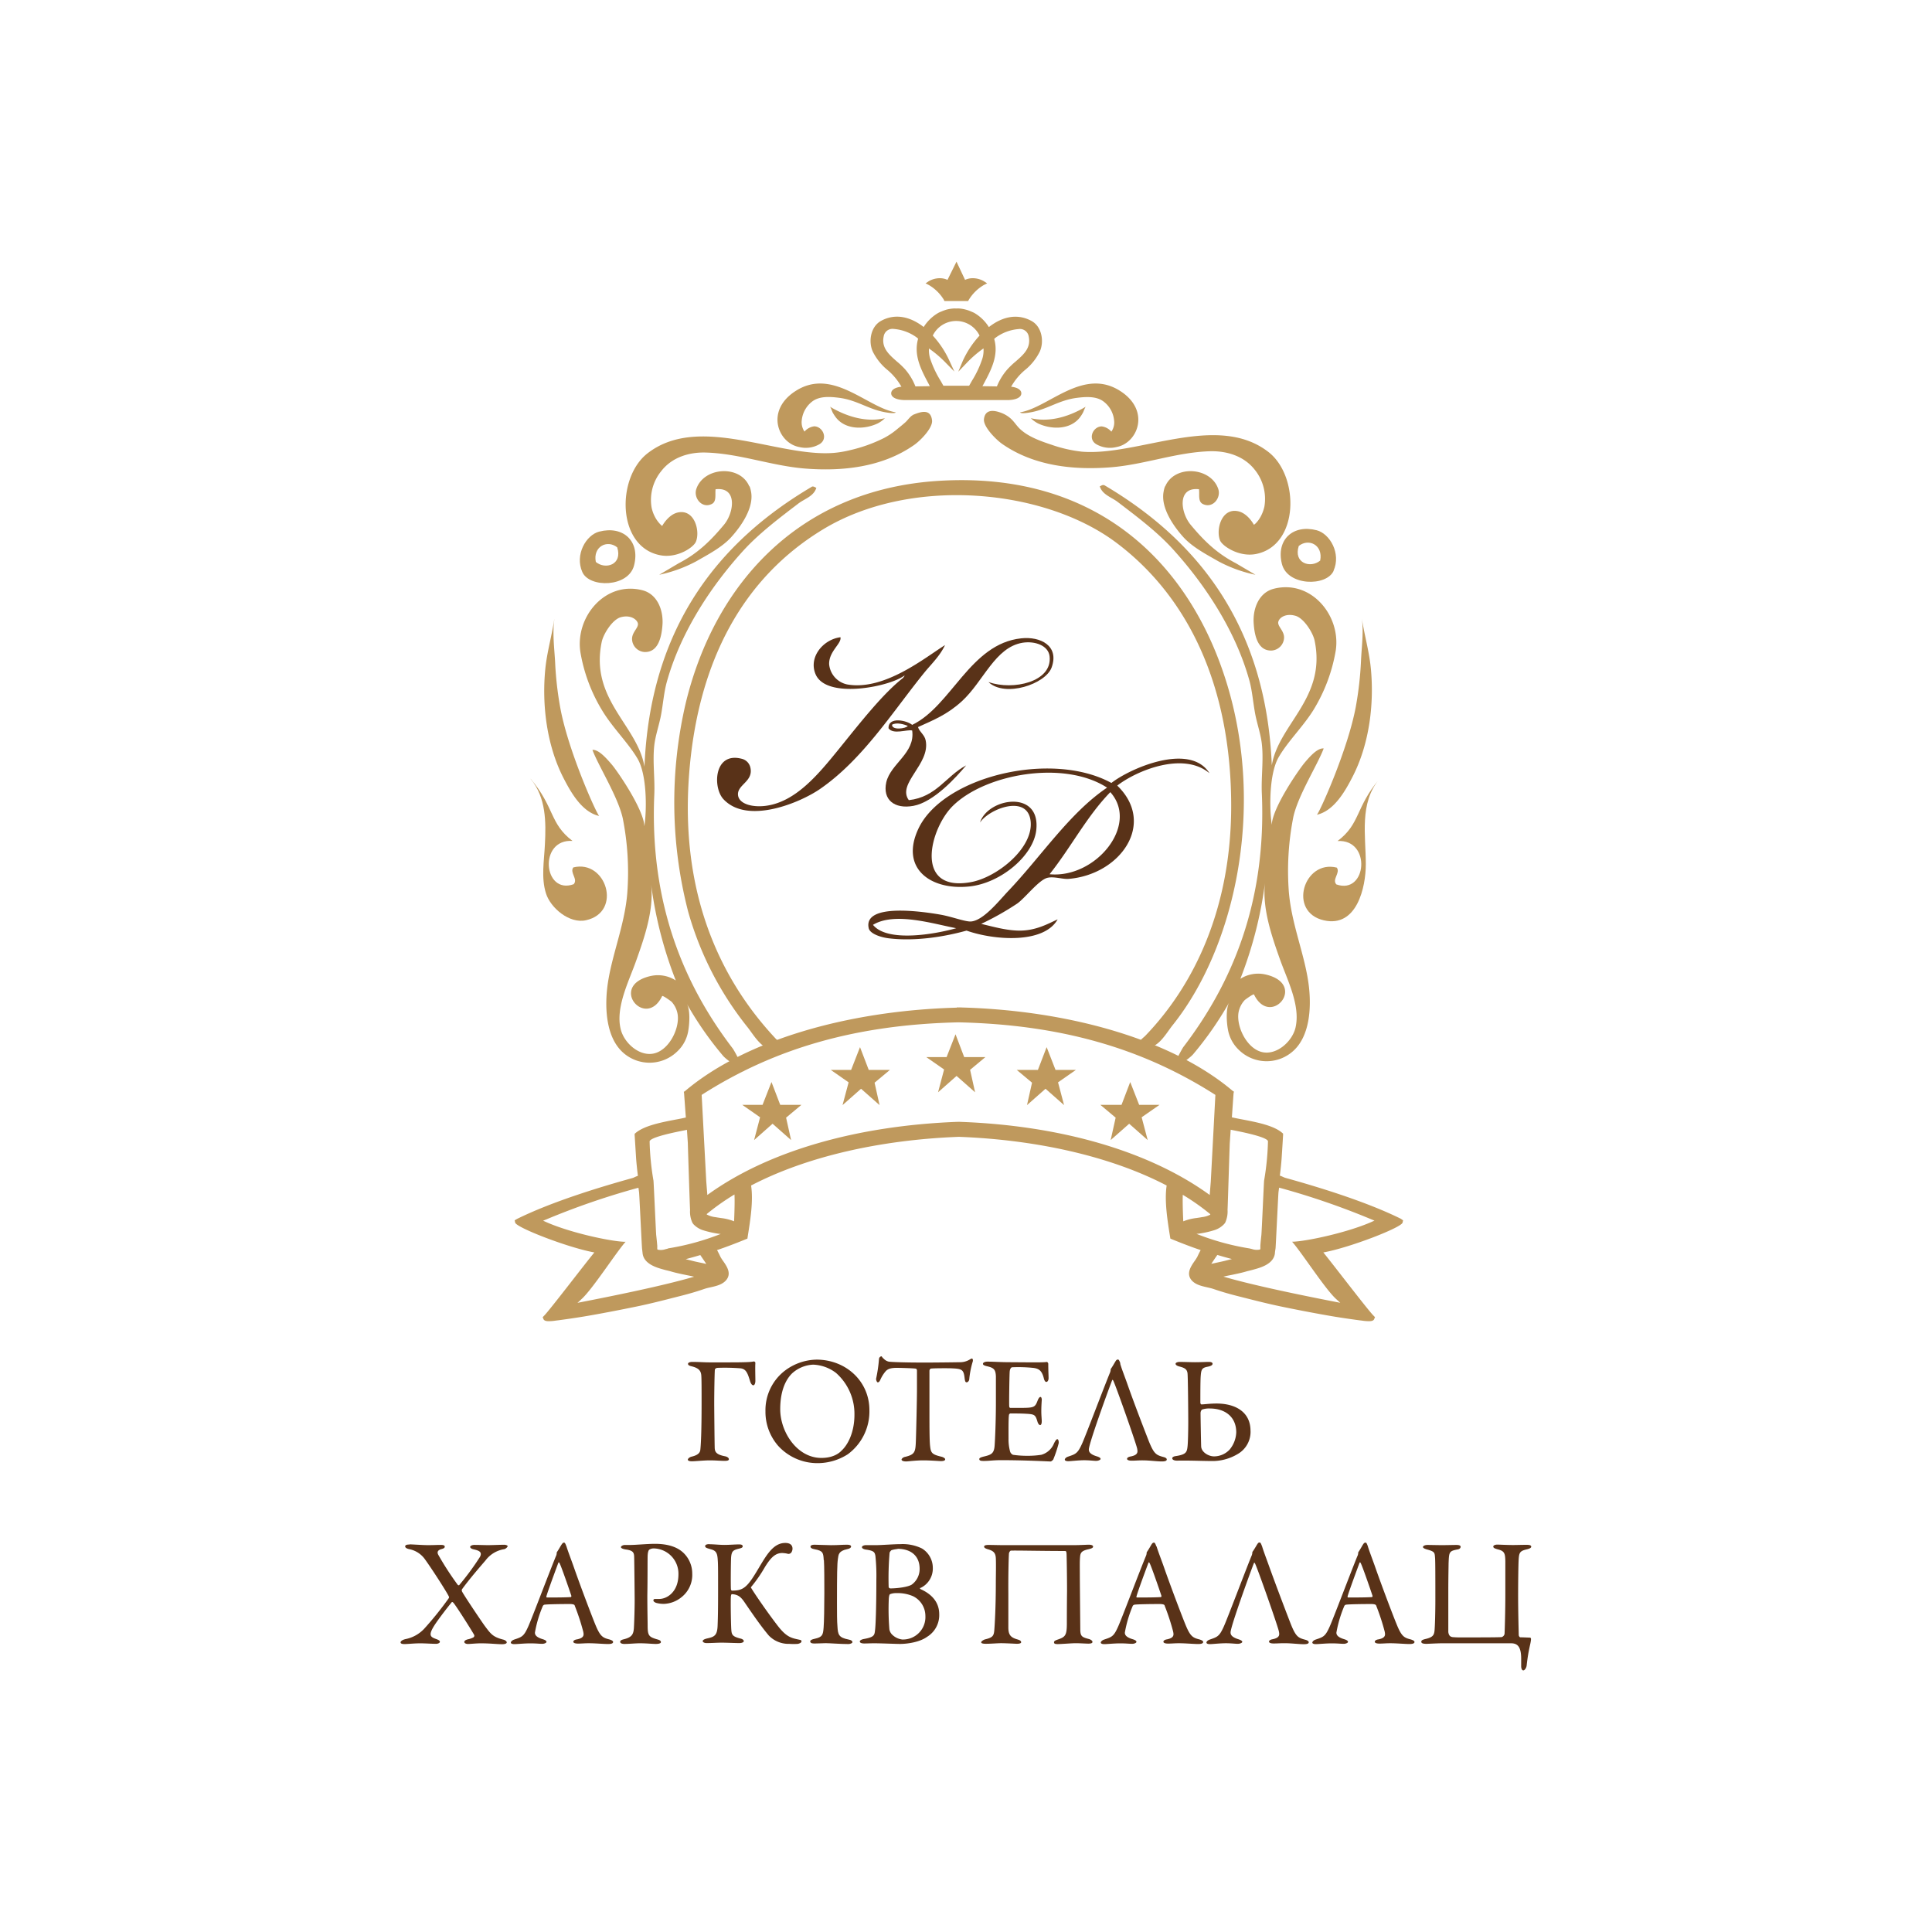 <svg xmlns="http://www.w3.org/2000/svg" id="Layer_1" data-name="Layer 1" viewBox="0 0 500 500"><defs><style>.cls-1,.cls-4{fill:#bf995d;}.cls-1,.cls-3{fill-rule:evenodd;}.cls-2,.cls-3{fill:#593218;}</style></defs><path class="cls-1" d="M137.33,201.59c4,4.78,4,11.15,3.69,17-.19,4.11-1,8.54.26,12.56,1.16,3.82,6.13,8,10.4,7,9.46-2.11,5.22-15.79-3.31-13.66-1,1.33,1.32,3.07.08,4.35-7.87,2.8-9.13-11.77-.29-11.21-5.95-4.52-4.55-8.58-10.83-16.08"></path><path class="cls-1" d="M346.16,217.66c8.84-.54,7.59,14-.3,11.23-1.23-1.28,1.1-3,.1-4.35-8.53-2.14-12.77,11.53-3.31,13.65,8.53,1.92,10.82-8.61,10.82-14.51,0-7.46-1.73-15.82,3.52-22.09-6.28,7.5-4.88,11.57-10.83,16.07"></path><path class="cls-2" d="M195.05,352.35a.4.4,0,0,1,.44.4c-.08,1.13,0,3.3,0,4.64,0,.53-.19,1.12-.52,1.12s-.67-.4-.9-1.23c-.59-1.93-1-2.95-2.33-3.15a51.39,51.39,0,0,0-6.07-.13c-.48.05-.67.35-.67.52-.08,1.06-.16,6.11-.16,8.71,0,1.1.08,9.75.12,11.17,0,1.18.15,2,2.67,2.48.6.12,1,.43,1,.76s-.39.43-1.11.43c-1,0-2.37-.13-3.86-.13s-3.79.24-4.58.24-1.07-.2-1.07-.43.4-.64,1-.78c2.13-.49,2.21-1.43,2.25-1.91.12-1.22.31-4.15.31-11.95,0-3.69,0-6-.07-7.06-.08-1.34-.71-2-2.49-2.45-.78-.18-.95-.38-.95-.66s.48-.48,1.11-.48c1.74,0,3.11.12,4.33.12h5.14c5.47,0,6-.15,6.38-.23"></path><path class="cls-2" d="M225,364.93a13.75,13.75,0,0,1-5.59,11.43,14.5,14.5,0,0,1-7.78,2.3,13.73,13.73,0,0,1-10.26-4.5,13.37,13.37,0,0,1-3.27-8.92,12.89,12.89,0,0,1,5.13-10.59,14,14,0,0,1,8.08-2.78c7.58,0,13.69,5.57,13.69,13.06m-20-9.51c-1.73,1.69-3.08,4.66-3.08,9.28,0,5.87,4.34,12.61,10.65,12.61,3.28,0,4.77-1.41,5.22-1.89,1.56-1.42,3.34-4.61,3.34-9.31a14.13,14.13,0,0,0-4.77-10.8,10.37,10.37,0,0,0-5.91-2.14,8.69,8.69,0,0,0-5.45,2.25"></path><path class="cls-2" d="M248.31,352.54a4.8,4.8,0,0,0,2.68-.71c.28-.16.4-.24.56-.24s.35.37.15.92a22.78,22.78,0,0,0-.86,4.49c-.05.37-.36.74-.68.74s-.43-.27-.54-1.25c-.24-2.05-.75-2.25-3.2-2.36-.67-.05-5-.05-5.53.07-.19,0-.35.44-.35.51v9.67c0,4.58,0,8.32.16,9.78.19,1.78.4,2.23,2.84,2.81.51.1,1.07.42,1.07.69,0,.43-.71.47-1.11.47s-2.76-.19-4.51-.19c-2,0-4,.28-4.48.28-.79,0-1.19-.23-1.19-.47s.4-.58.76-.68c2.75-.62,2.84-1.3,2.95-4.26.08-2.32.28-10.36.28-13.39v-4.71c0-.31-.2-.51-.33-.51-.78-.12-4.24-.2-4.88-.2-1.5,0-2.33.24-2.92.91a9.13,9.13,0,0,0-1.3,2.06c-.35.82-.59.77-.75.77s-.4-.5-.4-.9a38.33,38.33,0,0,0,.76-5.2.76.76,0,0,1,.59-.63c.18,0,.18.29.63.63a2.6,2.6,0,0,0,1.34.76c1,.11,4.17.23,9.23.23,2.05,0,7.41-.05,9-.09"></path><path class="cls-2" d="M267.3,352.58c1.31,0,3,0,3.63-.11.12,0,.32.23.36.43,0,1.81.08,3,.08,3.74,0,.56-.24,1-.59,1s-.55-.56-.64-.94c-.51-2.08-1.37-2.49-2.64-2.68a38.17,38.17,0,0,0-5.59-.17c-.09,0-.52.2-.6,1.11s-.19,8.42-.12,9c0,.15.09.4.28.4H264c3.72,0,3.87-.15,4.58-2,.24-.57.47-.83.71-.83s.36.56.31.88c-.07,1.09-.11,1.88-.11,2.84s.08,1.62.11,2.4-.15,1.16-.42,1.16-.56-.45-.68-.87c-.55-1.82-.71-1.94-3.11-2.07-1.27-.07-2.84-.07-3.91-.07-.16,0-.35.27-.35.34-.16.84-.12,4.5-.12,6.21a12,12,0,0,0,.39,3.27,1.37,1.37,0,0,0,.76.88,24.91,24.91,0,0,0,3.58.26,23.22,23.22,0,0,0,3.75-.26,5,5,0,0,0,3.28-2.94c.43-.86.66-1.1.89-1.1s.4.63.32,1.07a32.14,32.14,0,0,1-1.41,4.22c-.13.14-.47.48-.68.48-.43,0-6.38-.34-12.82-.34-2.09,0-3,.2-4.46.2-.74,0-1.17-.06-1.17-.5,0-.28.46-.46,1.1-.62,2-.47,2.72-.77,2.87-2.88.12-1.67.33-6.32.33-11.2,0-4.71,0-5.54,0-6.68-.08-1.73-.48-2.2-2.22-2.61-.82-.19-1.13-.35-1.13-.66s.54-.55,1.1-.55c1.85,0,3.39.15,6,.15Z"></path><path class="cls-2" d="M289.9,352.89c.3,1.12,1,2.89,1.74,4.95,2,5.74,5.05,13.53,5.67,15.13,1.31,3.24,1.89,3.59,3.7,4.08.65.15.95.38.95.66s-.28.51-1.26.51c-1.29,0-3.23-.28-5-.28-1.26,0-1.81.08-2.8.08s-1.22-.27-1.22-.48.24-.49,1-.62c1.89-.39,1.77-1.17,1.62-2-.24-1.31-5.69-16.76-6.2-17.63-.11-.2-.2-.29-.31,0-.91,2.33-6,16.32-6,17.83,0,.47.16,1.18,1.93,1.74.67.19,1.11.43,1.11.7s-.63.51-1.14.51c-.68,0-1.67-.16-3.13-.16s-3.51.25-4.09.25-.9-.17-.9-.4.26-.59.86-.79c2-.67,2.48-.83,3.63-3.4.91-2,5.4-13.92,7.14-18.18a2.55,2.55,0,0,0,.24-.87.46.46,0,0,1,.07-.3c.36-.48.91-1.47,1.18-1.91s.44-.46.64-.46.31.15.63,1"></path><path class="cls-2" d="M323.64,370.34a6.63,6.63,0,0,1-3.39,6,12.69,12.69,0,0,1-6.78,1.77c-1.11,0-3.6-.07-5.37-.1s-2.88,0-3.55,0-1.17-.24-1.17-.6.51-.53.94-.58c2.6-.4,2.84-1,3-2.36.13-.88.2-4.31.2-6.39s-.07-12.07-.2-12.75c-.15-.85-.52-1.3-2.13-1.69-.59-.16-.95-.41-.95-.7s.53-.48,1.07-.48c.84,0,3,.08,3.9.08,1.63,0,2.88-.08,3.6-.08s1,.2,1,.48-.28.58-1.3.77c-1.53.29-1.65.77-1.78,2.6-.08,1.24-.08,4.55-.08,6.72,0,.2.17.47.33.43.59,0,2.13-.23,3.86-.23,4.8,0,8.79,2.12,8.79,7.06m-10.49-5.77a5.46,5.46,0,0,0-2.09.29,1.35,1.35,0,0,0-.35.92c0,.85.12,7.74.16,8.62.07,1.46,1.89,2.56,3.35,2.56a5.58,5.58,0,0,0,4-1.74,7.4,7.4,0,0,0,1.73-4.48c0-4-2.88-6.17-6.82-6.17"></path><path class="cls-2" d="M106,399.68c.74,0,3.39.2,4.77.2,1.54,0,2.25-.06,3.39-.06.47,0,.94.11.94.42s-.15.48-.9.68-1.23.66-.75,1.5a77.94,77.94,0,0,0,5,7.72c.12.14.35.17.39.09a68.41,68.41,0,0,0,5.37-7.3c.63-1.22-.12-1.61-1.54-1.94-.75-.14-1-.46-1-.66s.4-.51,1.15-.51c1.17,0,2.44.06,3.51.06s3.23-.1,4.14-.1c.47,0,1,.2.9.43s-.43.59-.86.71a7.49,7.49,0,0,0-4.85,2.91c-1.39,1.62-4.18,4.82-6.12,7.51a.89.89,0,0,0,0,.46c.24.64,5,7.73,5.93,9,1.56,2.08,2.08,2.83,4.73,3.52.63.14.95.5.95.73s-.32.47-1.19.47c-1.43,0-3.08-.23-5.53-.23-1.1,0-2.79.17-3.27.17-.71,0-1-.29-1-.52s.19-.48.86-.67a5.31,5.31,0,0,0,1.5-.52.52.52,0,0,0,.16-.7c-1-1.74-4.89-7.86-5.37-8.28-.07-.08-.27-.25-.39-.13-1.3,1.59-3.2,4.06-4.34,5.76-1.86,2.85-1.22,3.23.32,3.79.67.24.94.43.94.71s-.47.52-1,.52c-1,0-2.81-.13-4.06-.13-1.62,0-3.19.19-4.11.19-.7,0-1-.16-1-.43s.4-.69,1.5-.9a9,9,0,0,0,4.61-2.63,86.86,86.86,0,0,0,6.27-7.78c.2-.28.2-.45.12-.54-.31-.81-4.34-7.12-6.35-9.87a6.53,6.53,0,0,0-3.9-2.41c-.75-.16-1.06-.43-1.06-.7s.19-.5,1.14-.5"></path><path class="cls-2" d="M146.6,400.2c.32,1.07,1,2.85,1.74,4.9,2,5.76,5,13.56,5.67,15.19,1.31,3.22,1.94,3.55,3.72,4,.63.2.94.39.94.66s-.27.52-1.27.52c-1.3,0-3.22-.2-5-.2-1.26,0-1.81.09-2.8.09s-1.23-.28-1.23-.48.24-.52,1-.62c1.89-.4,1.73-1.2,1.57-2a57.85,57.85,0,0,0-2.21-6.74c0-.15-.2-.4-1.34-.4-2.16,0-5.64.05-6.47.17-.15,0-.34.19-.42.3a31.11,31.11,0,0,0-2.06,6.92c0,.47.16,1.14,1.94,1.69.66.19,1.05.43,1.05.71s-.59.51-1.1.51c-.67,0-1.65-.12-3.11-.12s-3.51.2-4.1.2-.92-.17-.92-.39.29-.59.87-.79c2-.67,2.49-.8,3.63-3.36.91-2,5.41-13.92,7.15-18.17a2.22,2.22,0,0,0,.23-.84.48.48,0,0,1,.08-.32c.35-.47.9-1.5,1.19-1.92s.42-.48.62-.48.32.15.63,1M147.87,413c-.67-2-2.72-7.94-3.08-8.48-.12-.23-.2-.28-.32,0-.7,1.89-2.75,7.41-3.07,8.64,0,.16,0,.27.2.27,1.57,0,4.84,0,6.15-.11a.34.34,0,0,0,.12-.32"></path><path class="cls-2" d="M169.15,400.73a2.1,2.1,0,0,0-1.14.34c-.16.13-.36.59-.4,1.54s0,5.72-.08,10.27c0,3.57.08,6.89.08,7.88,0,2.56.36,2.87,2.37,3.48.75.19,1.06.38,1.06.74s-.7.47-1.3.47c-1,0-2.4-.17-4.14-.17-1.15,0-2.76.17-4,.17-.67,0-1.1-.2-1.1-.55s.4-.51.8-.62c2.2-.52,2.63-1.27,2.75-2.94.11-1.89.2-5.16.2-7.13,0-1.31-.09-9.66-.12-10.93s0-2-2.21-2.28c-.79-.13-1.22-.36-1.22-.6s.4-.51.9-.56c.28,0,.95,0,1.31,0,1.58,0,4.61-.3,6.58-.3,3.6,0,5.92.94,7.38,2.33a7.41,7.41,0,0,1,2.28,5.36,7.34,7.34,0,0,1-2.75,6.1,7.64,7.64,0,0,1-4.54,1.75,7.3,7.3,0,0,1-2.09-.27c-.47-.2-.67-.4-.67-.64s.16-.36.48-.36h1c2.09,0,5-1.85,5-6.38a6.54,6.54,0,0,0-6.43-6.7"></path><path class="cls-2" d="M183.69,399.65c1,0,2.57.17,3.79.17s2.84-.13,3.79-.13c.63,0,.94.15.94.49s-.35.46-1,.62c-1.5.36-1.86.68-2,2.22-.08,1.33-.12,7.31-.05,8.22,0,.16.11.41.28.41,2.41,0,3.55-.51,5.56-3.63,1.07-1.66,1.65-2.77,2.77-4.53,1.57-2.45,3.15-4.18,5.47-4.18,1,0,1.86.38,1.86,1.49a1.78,1.78,0,0,1-.32,1,.91.91,0,0,1-1.06.28,7.33,7.33,0,0,0-1.3-.16c-1.9,0-3.08,1.42-4.46,3.63a35.92,35.92,0,0,1-3.58,5.17.13.13,0,0,0,0,.2c.89,1.51,4.29,6.46,6.89,9.82,2.41,3.12,3.67,3.19,5.84,3.67.13,0,.32.19.32.31,0,.44-.48.58-.91.71a15.65,15.65,0,0,1-2.25,0,7.08,7.08,0,0,1-5.32-2.17c-1.94-2.32-3.71-4.85-6.16-8.44-1-1.5-1.74-2.16-3.35-2.25-.19,0-.23.24-.28.48-.11,1.15,0,7.13.09,8.57s.27,1.87,2.24,2.4c.71.14,1,.43,1,.71s-.51.5-1.15.5c-.87,0-3.35-.11-4.58-.11s-2.63.11-3.9.11c-.55,0-1-.24-1-.5s.31-.51,1.18-.71c1.9-.41,2.6-.81,2.68-3.4.09-2.25.12-4.73.12-9,0-6.12,0-6.9-.12-8.33s-.51-2-1.69-2.32c-.91-.27-1.54-.4-1.54-.82s.55-.53,1.14-.53"></path><path class="cls-2" d="M213.18,403.76c-.11-1.82-.11-2.41-2.33-2.81-.86-.14-1.1-.41-1.1-.71s.43-.47,1-.47c1,0,3,.12,4.3.12,1.93,0,2.84-.12,4.21-.12.63,0,1,.16,1,.47s-.4.57-1,.68c-2.29.48-2.25,1.46-2.41,2.52-.2,1.31-.24,3.87-.24,11.6,0,2.17,0,4.61.12,5.87.12,2.13.32,2.9,2.88,3.4.71.12,1,.38,1,.67s-.59.5-1.06.5c-2,0-4.81-.23-5.87-.23s-1.55.09-3,.09c-.76,0-1-.28-1-.56s.39-.51,1.18-.67c2-.44,2.14-1,2.29-2.88.12-1.37.19-5.5.19-8.82,0-2.46,0-7.35-.11-8.65"></path><path class="cls-2" d="M238.13,410.94c-.11,0,0,.28.09.31,1.93.88,4.85,2.68,4.85,6.51a6.58,6.58,0,0,1-3.16,5.86c-1.89,1.37-5.09,1.83-7,1.83-1.11,0-4.89-.17-6.71-.17-.91,0-1.86.05-2.53.05s-1.15-.17-1.15-.51.56-.55,1-.64c2.8-.5,2.8-1,2.95-2.4.12-.83.33-5.08.33-12.94a49.35,49.35,0,0,0-.25-6.22c-.19-.87-.31-1.3-2.48-1.59-.51-.08-1-.3-1-.62s.52-.53,1.06-.53h2.64c1.28,0,4.67-.26,6.28-.26a11.35,11.35,0,0,1,5.56,1.13,5.88,5.88,0,0,1,2.8,5,5.55,5.55,0,0,1-3.2,5.22m-2,2.09a9.94,9.94,0,0,0-4.18-.76,4.19,4.19,0,0,0-1.73.29c-.08.11-.21.27-.28,1.14a63.51,63.51,0,0,0,.15,7.93,2.52,2.52,0,0,0,.63,1.29,4.51,4.51,0,0,0,2.69,1.35,5.8,5.8,0,0,0,6-6.12,5.69,5.69,0,0,0-3.27-5.12m-3.83-12.19a7.55,7.55,0,0,0-1.69.32,1.76,1.76,0,0,0-.47.63,76.84,76.84,0,0,0-.25,8.76.45.45,0,0,0,.44.5c1.74,0,4.58-.35,5.56-1A5,5,0,0,0,238,406c0-3.2-2.09-5.17-5.76-5.17"></path><path class="cls-2" d="M281.79,399.77c.63,0,1.1.16,1.1.48s-.32.48-1.15.68c-1.69.38-2.12.81-2.21,1.92-.12,1.27-.07,2.55-.07,5.06,0,1.68.12,13.47.12,14.07.07,1.54.51,1.74,2.28,2.21.52.16.87.46.87.74s-.31.44-1.06.44-2.14-.11-3.32-.11c-.9,0-3.79.23-4.57.23s-1-.12-1-.47.44-.51.87-.67c2-.67,2.41-1.06,2.45-3.87,0-.83,0-4.68.05-8.69,0-4.17-.09-8.74-.12-9.57s-.21-.82-.48-.82c-6.1,0-13.13-.17-14-.09a1.13,1.13,0,0,0-.43.72c-.08.91-.2,5.59-.16,10.33,0,4.18,0,8.2,0,8.79,0,1.86.52,2.57,2.17,3.08.82.23,1.1.4,1.14.75s-.6.43-1.1.43c-.28,0-2.73-.15-4.1-.15-.95,0-2.61.15-3.92.15-.9,0-1.22-.15-1.22-.39s.56-.62,1-.75c2-.47,2.28-.92,2.4-2.45s.39-5.88.39-12.27c0-1.17.08-4.81,0-6.31-.08-1.3-.55-1.84-1.92-2.25-.84-.24-1.11-.44-1.11-.74s.47-.42,1.14-.42c1.07,0,2.52.05,3.59.05h18.74c1.3,0,3.16-.11,3.63-.11"></path><path class="cls-2" d="M299.32,400.2c.31,1.07,1,2.85,1.74,4.9,2,5.76,5,13.56,5.67,15.19,1.3,3.22,1.94,3.55,3.71,4,.63.2.94.39.94.66s-.27.52-1.26.52c-1.3,0-3.23-.2-5-.2-1.27,0-1.82.09-2.81.09s-1.22-.28-1.22-.48.24-.52.94-.62c1.9-.4,1.74-1.2,1.58-2a57.85,57.85,0,0,0-2.21-6.74c0-.15-.19-.4-1.34-.4-2.17,0-5.64.05-6.46.17a.72.72,0,0,0-.44.3,31.5,31.5,0,0,0-2.05,6.92c0,.47.16,1.14,1.93,1.69.68.19,1.07.43,1.07.71s-.59.51-1.11.51c-.67,0-1.65-.12-3.11-.12s-3.51.2-4.1.2-.91-.17-.91-.39.28-.59.87-.79c2-.67,2.49-.8,3.62-3.36.91-2,5.4-13.92,7.15-18.17a2.22,2.22,0,0,0,.23-.84.48.48,0,0,1,.08-.32c.35-.47.92-1.5,1.18-1.92s.45-.48.64-.48.31.15.63,1M300.58,413c-.66-2-2.72-7.94-3.07-8.48-.12-.23-.2-.28-.32,0-.71,1.89-2.76,7.41-3.07,8.64-.05.16,0,.27.18.27,1.58,0,4.86,0,6.17-.11a.37.37,0,0,0,.11-.32"></path><path class="cls-2" d="M326.63,400.2c.32,1.11,1,2.88,1.74,4.94,2.06,5.75,5.05,13.53,5.68,15.14,1.3,3.24,1.89,3.59,3.7,4.07.63.16.95.39.95.67s-.27.5-1.26.5c-1.3,0-3.23-.26-5-.26-1.26,0-1.82.07-2.8.07s-1.22-.27-1.22-.48.23-.5.94-.62c1.9-.4,1.78-1.18,1.62-2-.24-1.31-5.68-16.77-6.2-17.64-.11-.19-.19-.27-.31.05-.91,2.33-6,16.32-6,17.83,0,.46.15,1.16,1.92,1.73.67.21,1.11.44,1.11.71s-.64.51-1.15.51c-.66,0-1.65-.15-3.11-.15s-3.51.23-4.1.23-.91-.16-.91-.4.28-.58.86-.78c2-.69,2.49-.83,3.64-3.4.91-2,5.4-13.92,7.13-18.18a2.34,2.34,0,0,0,.24-.87.43.43,0,0,1,.08-.31c.36-.48.91-1.46,1.19-1.9s.42-.46.62-.46.32.14.63,1"></path><path class="cls-2" d="M354,400.2c.32,1.07,1,2.85,1.74,4.9,2,5.76,5,13.56,5.68,15.19,1.3,3.22,1.93,3.55,3.71,4,.62.2.94.39.94.66s-.28.52-1.27.52c-1.29,0-3.22-.2-5-.2-1.25,0-1.8.09-2.79.09s-1.22-.28-1.22-.48.24-.52,1-.62c1.89-.4,1.72-1.2,1.57-2a57.85,57.85,0,0,0-2.21-6.74c-.05-.15-.2-.4-1.33-.4-2.17,0-5.65.05-6.48.17a.68.68,0,0,0-.42.3,31.67,31.67,0,0,0-2.06,6.92c0,.47.16,1.14,1.94,1.69.66.19,1.06.43,1.06.71s-.6.51-1.11.51c-.67,0-1.66-.12-3.12-.12s-3.5.2-4.09.2-.91-.17-.91-.39.27-.59.86-.79c2-.67,2.49-.8,3.63-3.36.91-2,5.41-13.92,7.14-18.17a2.09,2.09,0,0,0,.24-.84.48.48,0,0,1,.08-.32c.35-.47.9-1.5,1.17-1.92s.44-.48.65-.48.31.15.62,1M355.21,413c-.66-2-2.72-7.94-3.07-8.48-.11-.23-.2-.28-.32,0-.7,1.89-2.75,7.41-3.07,8.64,0,.16,0,.27.19.27,1.58,0,4.85,0,6.15-.11.05,0,.16-.2.12-.32"></path><path class="cls-2" d="M368.93,425.41c-.71,0-1.1-.19-1.1-.51s.19-.5,1-.71c1.94-.43,2.28-1,2.41-2.05s.23-4.94.23-8.27c0-4.95,0-9.91-.08-10.7-.11-1.31,0-1.62-2.13-2.18-.63-.19-1-.39-1-.63s.44-.53,1.19-.53,2.64.05,3.78.05,2.85-.05,3.67-.05c.59,0,1.11.1,1.11.46s-.32.64-.79.7c-2.21.43-2.21.64-2.33,3.64,0,.74-.07,3.51-.07,7.16,0,4.48,0,10.22,0,10.59.16,1.1.68,1.21,1.07,1.3a26.27,26.27,0,0,0,2.68.08c2.64,0,9.26,0,10.06-.08a1.11,1.11,0,0,0,.75-.83c.07-1.57.2-6.2.2-10.15s0-7.6,0-8.7c-.05-1.86-.16-2.58-1.86-3-.83-.23-1.26-.39-1.26-.74s.55-.52,1.06-.52c.28,0,2.64.11,4,.11.94,0,2.33-.05,3.54-.05.87,0,1.22.14,1.22.49s-.65.56-1.1.67c-1.89.43-2.05.87-2.16,2.81-.08,1.54-.13,5.92-.13,9,0,4.38.13,8.82.16,10.36,0,.28.24.6.4.6.55,0,2.13.08,2.45.08.15,0,.38.07.31.55-.08,1.14-.66,2.52-1.11,6.66-.07.63-.51,1.27-.86,1.27s-.59-.43-.56-1.31c0-.52,0-1.3,0-1.7,0-3.19-1-4-2.63-4H373.23c-1.26,0-3.78.15-4.3.15"></path><path class="cls-1" d="M236.29,107.4c-.66.29-1.4,1.36-1.95,1.86s-1.4,1.19-2.12,1.77a19,19,0,0,1-3.43,2.32A38.65,38.65,0,0,1,220,116.5a27.15,27.15,0,0,1-4.11.7c-14.56,1.22-35-10.23-48.32.13-8.07,6.29-7.94,24.14,3.22,26.35,4.41.9,8.71-2,9.31-3.49,1.14-2.72-.33-8.49-4.66-7.56-2.5.54-4.07,3.49-4.07,3.49s-2-1.45-2.73-4.72a11.81,11.81,0,0,1,2.51-9.5c2.78-3.58,7.23-4.92,11.56-4.78,8.62.25,16.91,3.42,25.52,4.13,9.76.79,20.1-.32,28.33-6.08,1.48-1,4.9-4.38,4.65-6.4-.35-3-2.79-2.31-5-1.37"></path><path class="cls-1" d="M231.81,106.71c-7.45-1.21-16.4-11.8-26.05-5.43-7.75,5.09-4.37,13.41,1.08,14.41A7.07,7.07,0,0,0,212,115c2.43-1.33,1-4.62-1.28-4.67a4,4,0,0,0-2.52,1.36,4.27,4.27,0,0,1-.71-2.9,7,7,0,0,1,2.58-4.78c1.89-1.56,4.72-1.35,6.94-1.08,4.71.57,7.53,2.9,11.91,3.73,3.06.57,2.91,0,2.91,0"></path><path class="cls-1" d="M229.06,108.18a7.39,7.39,0,0,1-1.91,1.4c-3.41,1.62-8.25,1.69-10.77-1.48a11.15,11.15,0,0,1-.9-1.37c-.13-.26-.51-1.43-.75-1.51,5.21,3.1,10.14,4,14.33,3"></path><path class="cls-1" d="M264,106.71c7.43-1.21,16.39-11.8,26.05-5.43,7.75,5.09,4.37,13.41-1.09,14.41a7.08,7.08,0,0,1-5.14-.67c-2.43-1.33-1-4.62,1.28-4.67a3.92,3.92,0,0,1,2.52,1.36,4.15,4.15,0,0,0,.71-2.9,6.93,6.93,0,0,0-2.58-4.78c-1.88-1.56-4.72-1.35-6.94-1.08-4.71.57-7.53,2.9-11.92,3.73-3,.57-2.89,0-2.89,0"></path><path class="cls-1" d="M266.73,108.18a7.67,7.67,0,0,0,1.9,1.4c3.42,1.62,8.26,1.69,10.79-1.48a9.1,9.1,0,0,0,.88-1.37c.15-.26.52-1.43.76-1.51-5.21,3.1-10.13,4-14.33,3"></path><path class="cls-1" d="M294.77,270.58c-.3-1.16,1.18-2,1.74-2.63,12.68-13.23,22.12-33.06,22.12-59.37,0-31.44-11.42-54.36-29.68-68.09C270.1,126.32,235.63,123.28,213,137c-20.6,12.48-32.35,33.93-34.64,63.13-2.42,30.94,7.86,53.18,22.41,68.69.62.67,2.27,1.62,1.75,2.92-4.74,1.14-7-3.27-9-5.83a84.3,84.3,0,0,1-15.43-30,112.92,112.92,0,0,1-.58-54.13c7.54-30.89,29.43-55,65.19-57.32,41.43-2.66,65.34,21.58,74.79,52.38,10,32.55,2.06,68.4-14,88.46-2,2.49-4.49,7.54-8.73,5.24"></path><path class="cls-1" d="M194,125.88a7.13,7.13,0,0,1,.36,1.32c.84,4.17-2.6,9.06-5.18,11.88-2.37,2.58-5.93,4.43-9,6.19a35.69,35.69,0,0,1-9.58,3.48l5.08-3c5.21-2.69,8.6-6.25,11.69-9.95,2.63-3.16,3.54-9.86-2.18-9.18-.16,1.38.31,3.19-1,3.82-2.52,1.24-4.73-1.55-4-3.84,1.85-5.73,11.31-6.42,13.72-.75"></path><path class="cls-1" d="M301.5,125.88a7.11,7.11,0,0,0-.35,1.32c-.84,4.17,2.61,9.06,5.17,11.88,2.38,2.58,5.93,4.43,9,6.19a35.58,35.58,0,0,0,9.59,3.48l-5.09-3c-5.21-2.69-8.61-6.25-11.69-9.95-2.63-3.16-3.53-9.86,2.17-9.18.17,1.38-.31,3.19,1,3.82,2.52,1.24,4.73-1.55,4-3.84-1.85-5.73-11.31-6.42-13.73-.75"></path><path class="cls-1" d="M155.1,137.58c6.17-1.6,10.61,2.48,9,8.73-1.45,5.75-11.56,5.88-13.39,1.75-2-4.49.95-9.59,4.36-10.48m-.87,7.85c2.43,2.07,7,.75,5.53-3.78-2.6-2.08-6.33-.17-5.53,3.78"></path><path class="cls-3" d="M217.5,164.89c.4,1.65-3,3.62-2.92,7a5.89,5.89,0,0,0,4.66,5.24c9.63,1.7,20.13-6.93,25.33-10.18-1.22,2.61-3.25,4.63-5,6.69-8.2,10-16.05,22.77-27.35,30.55-5.08,3.51-18.79,9.32-25,2.63-2.8-3-2.47-12.26,4.65-10.47a3,3,0,0,1,2.33,2.31c.81,3.58-3.35,4.37-3.21,7,.14,2.32,3.49,3.31,7,2.91,7.94-.92,13.94-8.35,19.2-14.83,5.55-6.85,11.32-14.25,16.59-18.35.06-.24.3-.28.3-.58-3.69,2.88-20.18,6.26-23-.3-1.89-4.38,1.9-9,6.4-9.59"></path><path class="cls-3" d="M255.92,176.54c6.17,2.17,16.5,0,15.71-6.71-.33-2.77-3.77-4-7-3.49-7.14,1.19-10.09,10-15.71,15.15-3.82,3.48-7.3,4.84-11.35,6.68.44,1.32,1.74,2,2,3.49,1.23,6.11-7.52,11.12-4.37,15.42,7.16-.79,9.64-6.26,14.84-9-2.58,3.06-8.38,9.52-13.67,10.48-4.92.89-8-1.61-7-6.12,1.15-4.87,7.54-7.52,6.7-13.39-1.37-.32-4.89,1.15-6.12-.57-.09-3.16,4.85-2,6.12-.88,10.17-4.88,15-21,28.22-22.4,4.95-.54,9.93,1.91,7.86,7.57-1.58,4.27-12,7.79-16.29,3.79m-25,11c-.06,1.51,3.65,1,4.07.31-.94-.42-2.92-1-4.07-.31"></path><path class="cls-3" d="M313,200.1c-6.75-5.65-18.77-.72-23.86,3.21,10.15,9.81.84,23-12.52,24.14-1.54.15-3.81-.68-5.52-.28-2.23.51-5.82,5.26-7.86,6.68a73.33,73.33,0,0,1-9.31,5.25c2.77.64,6.29,1.67,9.6,1.74,4.45.1,7.65-1.76,10.19-2.91-3.58,6.38-16.37,5.45-23.58,2.91-5.29,1.48-13,2.85-20.08,2-2-.23-4.9-1.14-5.24-2.62-1.47-6.64,14.24-4.27,18.63-3.5,3,.54,6.37,1.86,7.85,1.76,3.22-.26,7.19-5.3,9.61-7.86,8.57-9,15.89-20.24,25.6-26.78-11.1-7.19-31.37-3.61-39.85,4.66-6,5.79-10.33,22.54,4.64,19.79,6.7-1.23,16.14-8.76,15.43-15.72-.73-7.12-10.69-3.3-13.1.29,2-6.35,15.77-8.66,14.55,2-.75,6.61-9.15,13.64-17.17,14.54-10,1.12-18.14-4.52-13.38-14.82,6.26-13.59,34.46-20.46,50-11.95,4.81-3.77,20.21-10.52,25.32-2.62m-25.6,5c-6.08,6.23-10.25,14.39-15.72,21.24,11.85,1.16,23.32-12.73,15.72-21.24m-61.42,34.34c3.73,4.63,16.16,2.4,21.54.87-5.8-1.08-15.89-4.31-21.54-.87"></path><path class="cls-1" d="M143.46,160.28c-.51,3.45,0,7.51.2,11A88.25,88.25,0,0,0,145,183.18c2.09,11.39,9.61,27.92,10.09,28-4.5-1-7.37-6.15-9.29-9.89-4.29-8.41-5.59-18.78-4.68-28.12.43-4.36,1.68-8.58,2.33-12.92"></path><path class="cls-1" d="M210.1,125.93c.61-.11.78.22,1.17.3-.64,2.21-3.06,2.86-4.65,4.08-4.52,3.45-9.87,7.47-14,11.92-8.09,8.83-16.38,20.93-20.08,34.36-.7,2.53-.93,5.56-1.46,8.42-.48,2.58-1.46,5.33-1.75,7.87-.47,4.18.19,8.53,0,12.8-1.23,28.29,7.78,49.34,20.38,65.77a37.39,37.39,0,0,1,2.83,5.82s-4.36-2.76-5.45-4.07a87,87,0,0,1-9.32-13.39c.92,1.67.66,5.28.33,7.09a9.38,9.38,0,0,1-2.76,5.15,10.28,10.28,0,0,1-14.34.13c-4.05-3.88-4.44-10.9-3.89-16.15.87-8.18,4.56-16.22,5.24-25a72,72,0,0,0-1.17-19.21c-1.23-5.62-6.3-13.57-7.86-17.75,1.57-.14,3.55,2.09,5,3.78s8.28,11.6,8.45,16c.68-4.84.58-13.47-1.75-17.47s-6.34-7.9-9-12.22a42.62,42.62,0,0,1-5.82-15.42c-1.36-9.06,6.39-18.41,16-16,4,1,5.5,5.29,5.25,8.93-.2,2.81-.93,7.21-4.66,7.07a3.44,3.44,0,0,1-3.21-3.2c-.13-2,1.91-3.13,1.46-4.37-.38-1-2-2.08-4.36-1.44-2.19.58-4.53,4.36-4.95,6.38-3.14,14.92,9.25,21.55,11.06,32.31,1.47-36.07,19.12-58.2,43.35-72.47M160.33,264.16a10.92,10.92,0,0,0,.3,2.15c.81,3.48,4.63,7,8.33,6.38,4-.66,6.89-6.23,6.44-10a6.31,6.31,0,0,0-1.6-3.44c-.14-.13-2.31-1.73-2.44-1.46-4.25,8.8-14.09-2.76-2.87-5.22a8.55,8.55,0,0,1,6.4,1.17,104.9,104.9,0,0,1-6.4-25c.82,6.64-1.71,13.9-3.89,20-1.62,4.59-4.48,10.27-4.27,15.43"></path><path class="cls-1" d="M328.3,117c-13.29-10.36-33.76,1.09-48.33-.11a35.7,35.7,0,0,1-7.89-1.81c-2.64-.87-5.83-2-7.92-3.9-1-.87-1.62-2-2.62-2.89a8,8,0,0,0-2.77-1.57c-1.83-.63-3.82-.7-4.12,1.72-.25,2,3.18,5.37,4.66,6.41,8.22,5.76,18.56,6.87,28.33,6.07,8.6-.71,16.88-3.89,25.52-4.14,4.32-.11,8.77,1.22,11.56,4.78a12,12,0,0,1,2.51,9.52c-.72,3.27-2.68,4.83-2.74,4.71s-1.57-2.94-4.07-3.48c-4.33-.93-5.8,4.83-4.66,7.58.6,1.43,4.91,4.36,9.32,3.48,11.16-2.23,11.28-20.07,3.22-26.37"></path><path class="cls-1" d="M345.15,147.71c-1.83,4.12-11.93,4-13.39-1.75-1.57-6.25,2.86-10.33,9-8.73,3.41.89,6.36,6,4.36,10.48m-9-6.42c-1.45,4.52,3.1,5.84,5.54,3.79.81-4-2.93-5.87-5.54-3.79"></path><path class="cls-1" d="M354.76,172.86c.92,9.32-.38,19.69-4.68,28.09-1.92,3.75-4.8,8.9-9.29,9.91.49-.12,8-16.65,10.1-28a88.59,88.59,0,0,0,1.34-11.91c.16-3.48.72-7.54.2-11,.65,4.33,1.9,8.55,2.33,12.93"></path><path class="cls-1" d="M329.14,198.05c1.81-10.75,14.21-17.4,11.07-32.31-.43-2-2.78-5.8-5-6.39-2.36-.65-4,.39-4.35,1.45-.45,1.22,1.59,2.41,1.45,4.36a3.44,3.44,0,0,1-3.21,3.2c-3.73.14-4.47-4.24-4.65-7.07-.25-3.63,1.25-7.93,5.24-8.93,9.62-2.42,17.37,6.94,16,16a43.15,43.15,0,0,1-5.8,15.43c-2.7,4.32-6.65,8.12-9,12.22s-2.44,12.62-1.76,17.46c.17-4.42,6.92-14.16,8.44-16,1.41-1.69,3.39-3.93,5-3.77-1.55,4.18-6.63,12.11-7.86,17.75a71.87,71.87,0,0,0-1.17,19.2c.69,8.81,4.38,16.86,5.24,25,.56,5.26.17,12.28-3.89,16.15a10.27,10.27,0,0,1-14.33-.14,9.52,9.52,0,0,1-2.76-5.15c-.35-1.81-.6-5.42.32-7.09a87.41,87.41,0,0,1-9.31,13.39c-1.09,1.31-5.46,4.07-5.46,4.07a39.86,39.86,0,0,1,2.83-5.82c12.59-16.43,21.62-37.49,20.38-65.77-.18-4.27.48-8.61,0-12.8-.28-2.54-1.27-5.28-1.74-7.86-.53-2.87-.76-5.89-1.46-8.44-3.69-13.41-12-25.51-20.08-34.35-4.1-4.46-9.46-8.45-14-11.92-1.59-1.23-4-1.87-4.66-4.07.4-.1.56-.42,1.17-.29C310,139.83,327.68,162,329.14,198.05m2.15,50.33c-2.18-6.15-4.71-13.42-3.89-20.06a104.81,104.81,0,0,1-6.4,25,8.6,8.6,0,0,1,6.4-1.15c11.22,2.45,1.39,14-2.86,5.21-.13-.26-2.31,1.33-2.43,1.47a6.34,6.34,0,0,0-1.62,3.44c-.44,3.8,2.44,9.38,6.44,10.05,3.7.62,7.53-2.91,8.35-6.39a12.18,12.18,0,0,0,.28-2.15c.22-5.17-2.64-10.84-4.27-15.43"></path><path class="cls-4" d="M267,83.09c-3.46-1.92-7.35-1.36-11.08,1.56A10.89,10.89,0,0,0,252.17,81c-.17-.11-.86-.39-.86-.39a9,9,0,0,0-1.44-.5,8.43,8.43,0,0,0-1.62-.27,5,5,0,0,0-.67,0h-.2a4.64,4.64,0,0,0-.65,0,10.12,10.12,0,0,0-1.7.27,11.65,11.65,0,0,0-1.36.49,8,8,0,0,0-.81.36,10.93,10.93,0,0,0-3.81,3.67c-3.73-2.9-7.66-3.48-11.08-1.56-2.68,1.5-3.26,5.36-2.1,7.91a14.48,14.48,0,0,0,3.91,4.85,16,16,0,0,1,3.51,4.26l-.08,0c-1.59.18-2.57.82-2.57,1.7,0,1.07,1.44,1.75,3.68,1.75h26.35c2.22,0,3.65-.68,3.65-1.75,0-.88-1-1.52-2.57-1.7l-.07,0a15.72,15.72,0,0,1,3.5-4.26A14.24,14.24,0,0,0,269.09,91c1.16-2.55.59-6.41-2.09-7.91m-9.68,4.6.25-.23a11.58,11.58,0,0,1,6.07-2.3,2.3,2.3,0,0,1,2.59,1.92c.63,3-1.33,4.68-3.42,6.51a20.5,20.5,0,0,0-2.1,2A15.33,15.33,0,0,0,258,100l-3.75-.06.19-.33c2-3.74,4.1-7.58,2.85-11.92m-11.58,5.68a24.61,24.61,0,0,0-4.31-6.52,6.74,6.74,0,0,1,12.11,0,24.93,24.93,0,0,0-4.33,6.52L248,96.2,250.11,94a28.78,28.78,0,0,1,4.42-3.83,7.48,7.48,0,0,1-.26,2.53,26.22,26.22,0,0,1-2.73,5.84l-.73,1.29h-6.66c-.24-.43-.48-.86-.73-1.29a26.67,26.67,0,0,1-2.73-5.84,7.57,7.57,0,0,1-.27-2.51A29.84,29.84,0,0,1,244.87,94L247,96.17Zm-5.25,6.24.18.33-3.73.06a15.33,15.33,0,0,0-2.68-4.44,20.6,20.6,0,0,0-2.11-2c-2.08-1.83-4.05-3.54-3.42-6.51a2.3,2.3,0,0,1,2.59-1.92,11.62,11.62,0,0,1,6.08,2.3l.24.23c-1.24,4.34.84,8.18,2.85,11.92"></path><path class="cls-4" d="M244.28,77.65l.15.26h6.11l.15-.26a11.1,11.1,0,0,1,3.95-3.9l.83-.42-.79-.52a5.78,5.78,0,0,0-2.92-.81,4.61,4.61,0,0,0-2,.43l-2.22-4.71-2.33,4.71a4.66,4.66,0,0,0-2-.43,5.71,5.71,0,0,0-2.9.81l-.77.52.82.42a11.1,11.1,0,0,1,3.95,3.9"></path><polygon class="cls-4" points="197.35 285.93 199.66 280.03 201.92 285.93 207.41 285.93 203.44 289.25 204.73 295.05 199.94 290.82 195.16 295.05 196.71 289.15 192.09 285.93 197.35 285.93"></polygon><polygon class="cls-4" points="220.27 276.89 222.57 271 224.83 276.89 230.31 276.89 226.34 280.2 227.63 286 222.84 281.77 218.05 286 219.62 280.11 215 276.89 220.27 276.89"></polygon><polygon class="cls-4" points="294.81 285.93 292.5 280.03 290.25 285.93 284.77 285.93 288.73 289.25 287.44 295.05 292.23 290.82 297.02 295.05 295.46 289.15 300.09 285.93 294.81 285.93"></polygon><polygon class="cls-4" points="273.17 276.89 270.87 271 268.61 276.89 263.13 276.89 267.09 280.2 265.79 286 270.58 281.77 275.38 286 273.82 280.11 278.44 276.89 273.17 276.89"></polygon><polygon class="cls-4" points="244.98 273.57 247.29 267.67 249.53 273.57 255.02 273.57 251.06 276.87 252.35 282.68 247.56 278.45 242.77 282.68 244.33 276.78 239.71 273.57 244.98 273.57"></polygon><path class="cls-4" d="M362.53,315.41c-8.93-4.41-21.18-8.17-29.87-10.58a3.9,3.9,0,0,1-.58-.23,8.24,8.24,0,0,0-.86-.35c.19-1.39.38-3.25.46-4.44.16-2.27.38-6.05.38-6.05l0-.39-.29-.24c-2.21-1.88-6.67-2.73-10.26-3.42-1-.18-1.92-.37-2.7-.55l.07-1c.2-2.89.35-5,.36-5.19l.1-.45-.36-.23c-15.11-12.79-41.22-20.76-70.25-21.56v0a2.72,2.72,0,0,0-.57,0,5.66,5.66,0,0,0-.57,0v.05c-29,.8-55.15,8.77-70.27,21.56l-.35.23.08.45c0,.18.17,2.3.37,5.19l.08,1c-.78.18-1.71.37-2.71.55-3.58.69-8,1.54-10.25,3.42l-.29.24,0,.39s.24,3.78.38,6.05c.09,1.19.28,3.05.46,4.44a8.17,8.17,0,0,0-.85.35,3.5,3.5,0,0,1-.57.23c-8.7,2.41-20.94,6.17-29.87,10.58l-.61.36.14.6c.3,1.28,13.7,6.49,20.49,7.71-2.57,3.11-11.57,14.94-13,16.37l-.37.38.18.46c.08.18.25.58,1.31.58h.27a11.66,11.66,0,0,0,1.67-.16l.61-.07c3.06-.41,5.86-.83,8.55-1.31,4.08-.72,7.83-1.46,11.5-2.21s7.06-1.63,10.47-2.5l1.5-.38c2-.51,3.93-1.08,5.75-1.71.5-.17,1-.29,1.61-.42,1.42-.32,3-.67,4-1.79,1.55-1.75.24-3.63-.71-5a10.58,10.58,0,0,1-.71-1.1l-.1-.22c-.32-.65-.56-1.14-.78-1.53,3.23-1.07,7.27-2.73,7.46-2.81l.4-.16.11-.74c.61-3.85,1.46-9,.84-13,14.24-7.43,33.24-11.82,53.78-12.6,20.53.78,39.53,5.17,53.77,12.6-.61,3.93.22,9.12.84,13l.12.74.39.16c.19.08,4.22,1.74,7.45,2.81-.21.39-.46.88-.77,1.53l-.1.22a10.58,10.58,0,0,1-.71,1.1c-.95,1.38-2.25,3.26-.73,5,1,1.12,2.59,1.47,4,1.79.56.13,1.11.25,1.61.42,1.83.63,3.76,1.2,5.75,1.71l1.5.38c3.42.87,6.94,1.77,10.48,2.5s7.42,1.49,11.5,2.21c2.68.48,5.48.9,8.54,1.31l.6.07a12.08,12.08,0,0,0,1.68.16h.27c1.07,0,1.23-.4,1.3-.58l.2-.46-.37-.38c-1.45-1.43-10.46-13.26-13-16.37,6.8-1.22,20.2-6.43,20.5-7.71l.14-.6Zm-213.1,21.78c.35-.3.69-.6,1-.92,2.83-2.48,9.13-12.32,11.47-14.89-3.49,0-15-2.44-21.34-5.47l.73-.29a195.25,195.25,0,0,1,23.4-8.09l.54-.14.16,1.17c.07.47.63,12.48.76,14.46h0c.07.58.12,1.05.15,1.31.29,2.75,3.58,3.7,5.16,4.15.41.12.83.23,1.25.33s.78.19,1.17.31c1.08.31,2.33.57,3.67.85.69.14,1.39.27,2.08.44-4.64,1.37-13.45,3.53-30.22,6.77M181,326.72c-.67-.15-1.32-.28-1.91-.44l-1.63-.41c1.22-.32,2.47-.67,3.78-1.06l1.06,1.56.49.74c-.58-.14-1.19-.27-1.79-.39m-8.12-3.59-.65.16a3.76,3.76,0,0,1-2,.12c-.12-.07-.14-.09-.13-.55,0-.13,0-.29,0-.44-.07-.92-.17-1.82-.27-2.73-.06-.34-.65-13.78-.71-14.13a68.39,68.39,0,0,1-1-10.2c.2-.74,3.19-1.69,8.87-2.8l.79-.16.23,3.41c0,.44.52,16.64.58,17.32a6.8,6.8,0,0,0,.62,3.35l.24.33h0a5.83,5.83,0,0,0,2.43,1.55,25.44,25.44,0,0,0,4,.92l.45.05.22,0a64.88,64.88,0,0,1-13.7,3.76m17.18-7a13.16,13.16,0,0,0-3.52-.87c-.33-.07-.65-.1-1-.16l-.26-.05a6.32,6.32,0,0,1-2.21-.63c-.09,0-.13-.09-.13-.19a60.47,60.47,0,0,1,7.17-5.06c.07,1.2.05,3.53-.1,7m58.33-25.8a1.1,1.1,0,0,0-.24,0l-.25,0v0c-26.34,1-49.23,7.66-64.76,18.93l-.28-3.49-1.19-22.41c19.12-12.24,40.36-18.19,66.48-18.78,26.11.59,47.35,6.54,66.47,18.78l-1.19,22.41-.28,3.49c-15.53-11.27-38.42-18-64.76-18.93m57.72,18.84a59.15,59.15,0,0,1,7.19,5.06c0,.1,0,.14-.13.19A6.32,6.32,0,0,1,311,315l-.26.05c-.3.06-.62.09-1,.16a13.18,13.18,0,0,0-3.51.87c-.16-3.43-.18-5.76-.12-7m3.6,10.22.22,0,.45-.05a25.44,25.44,0,0,0,4-.92,5.89,5.89,0,0,0,2.43-1.55h0l.26-.33a7,7,0,0,0,.62-3.35c.05-.68.54-16.88.58-17.32l.23-3.41.78.16c5.67,1.11,8.66,2.06,8.87,2.8a68.39,68.39,0,0,1-1,10.2c-.06.35-.64,13.79-.71,14.13-.1.91-.2,1.81-.26,2.73v.44c0,.46,0,.48-.14.55a3.83,3.83,0,0,1-2-.12l-.64-.16a65.05,65.05,0,0,1-13.7-3.76m3.78,7.74c.17-.24.34-.5.5-.74.35-.53.79-1.17,1.07-1.56,1.3.39,2.56.74,3.76,1.06l-1.61.41c-.6.16-1.25.29-1.93.44l-1.79.39m20.9-5.73c2.35,2.57,8.65,12.41,11.47,14.89.34.32.7.62,1,.92-16.76-3.24-25.58-5.4-30.22-6.77.68-.17,1.38-.3,2.09-.44,1.32-.28,2.58-.54,3.65-.85.39-.12.79-.21,1.19-.31s.82-.21,1.23-.33c1.59-.45,4.88-1.4,5.16-4.15,0-.26.09-.73.17-1.31h0c.13-2,.69-14,.75-14.46l.16-1.17.55.14a196,196,0,0,1,23.41,8.09l.72.29c-6.34,3-17.85,5.44-21.34,5.47"></path></svg>